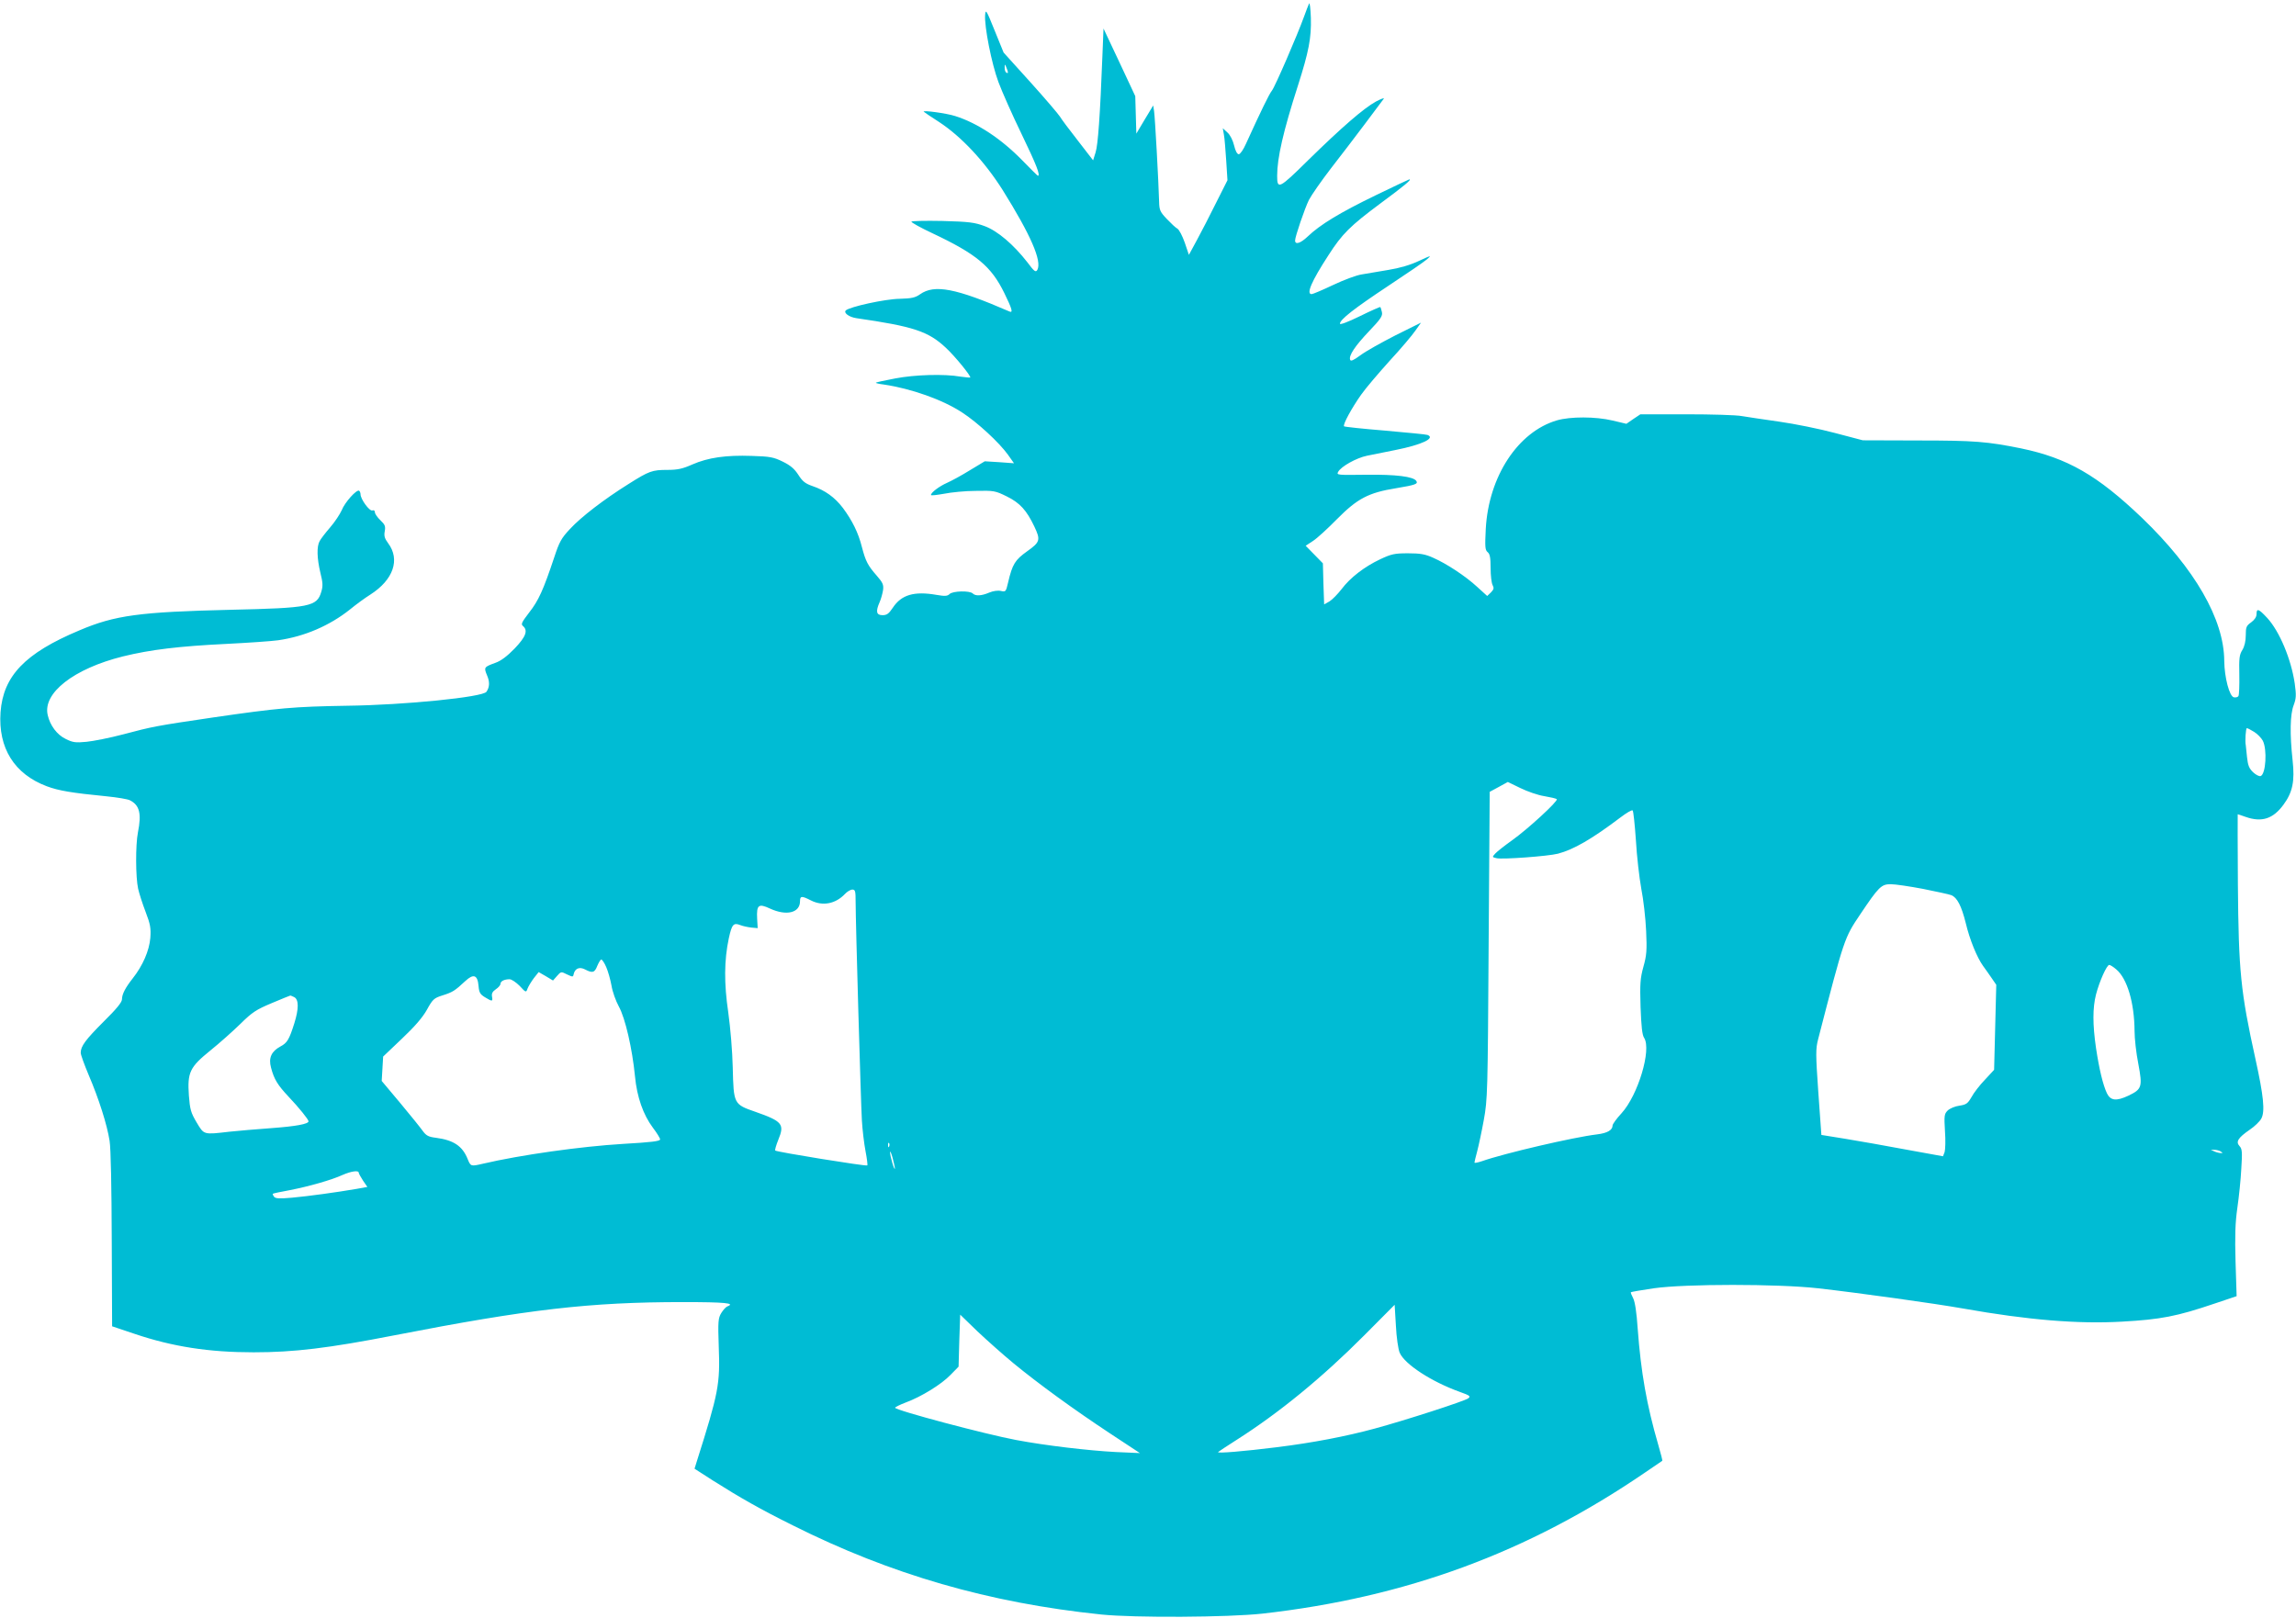 <?xml version="1.0" standalone="no"?>
<!DOCTYPE svg PUBLIC "-//W3C//DTD SVG 20010904//EN"
 "http://www.w3.org/TR/2001/REC-SVG-20010904/DTD/svg10.dtd">
<svg version="1.0" xmlns="http://www.w3.org/2000/svg"
 width="1280pt" height="902pt" viewBox="0 0 1280 902"
 preserveAspectRatio="xMidYMid meet">
<g transform="translate(0,902) scale(0.1,-0.1)"
fill="#00bcd4" stroke="none">
<path d="M7298 9000 c-4 -8 -17 -42 -29 -75 -36 -100 -161 -389 -178 -410 -15
-18 -63 -117 -145 -297 -14 -32 -32 -58 -40 -58 -9 0 -19 19 -26 49 -7 29 -22
59 -37 72 l-26 24 6 -35 c4 -19 9 -85 13 -145 l7 -110 -63 -125 c-34 -69 -82
-162 -107 -208 l-45 -83 -23 68 c-13 37 -31 72 -41 78 -10 5 -36 30 -59 54
-37 39 -42 49 -43 95 -3 112 -23 473 -28 505 l-5 33 -47 -78 -47 -79 -3 104
-3 105 -88 188 -89 189 -6 -148 c-13 -340 -25 -501 -38 -542 l-14 -45 -85 110
c-47 60 -92 120 -100 134 -8 13 -81 99 -164 191 l-150 166 -50 123 c-46 114
-50 121 -53 87 -5 -64 36 -272 74 -374 20 -54 78 -185 130 -292 81 -168 106
-231 90 -231 -2 0 -41 39 -87 86 -117 120 -250 208 -374 247 -50 16 -185 34
-175 24 3 -3 41 -29 85 -57 124 -81 254 -220 355 -380 156 -250 220 -396 193
-445 -9 -15 -17 -9 -55 42 -78 100 -166 175 -238 202 -57 21 -87 25 -237 29
-95 2 -173 0 -172 -4 0 -5 52 -34 116 -64 248 -117 329 -185 402 -334 43 -88
50 -112 29 -103 -299 130 -419 153 -499 96 -27 -19 -47 -23 -113 -25 -82 -1
-281 -45 -301 -65 -13 -14 19 -37 59 -43 318 -46 401 -73 499 -165 50 -46 142
-159 136 -166 -2 -1 -26 1 -54 5 -91 16 -255 11 -364 -10 -57 -11 -106 -21
-108 -24 -2 -2 18 -7 44 -10 154 -23 327 -84 437 -156 86 -56 206 -167 255
-235 l34 -48 -82 6 -81 5 -83 -50 c-45 -28 -102 -59 -127 -70 -43 -19 -90 -54
-90 -68 0 -4 33 0 73 7 39 8 119 16 177 16 101 2 108 1 173 -31 73 -36 110
-77 153 -167 36 -76 33 -87 -40 -139 -67 -48 -82 -71 -106 -174 -12 -51 -13
-53 -40 -47 -16 4 -44 0 -65 -9 -44 -19 -77 -20 -92 -5 -17 17 -112 14 -129
-3 -12 -12 -26 -13 -72 -5 -126 22 -197 1 -245 -72 -22 -33 -33 -41 -57 -41
-35 0 -39 21 -16 73 8 18 16 48 19 67 4 30 -2 42 -35 80 -50 57 -62 80 -83
160 -20 80 -54 148 -106 218 -46 60 -99 98 -170 122 -40 14 -55 26 -78 62 -22
34 -44 53 -87 74 -51 25 -71 29 -173 32 -143 5 -243 -9 -332 -48 -54 -24 -82
-30 -138 -30 -85 0 -102 -6 -216 -78 -139 -87 -265 -184 -327 -251 -49 -52
-60 -73 -88 -158 -61 -183 -88 -242 -139 -307 -42 -55 -48 -66 -36 -76 30 -25
17 -60 -46 -126 -42 -43 -76 -69 -108 -80 -63 -23 -64 -25 -46 -69 16 -36 15
-66 -3 -92 -19 -30 -457 -74 -777 -78 -298 -5 -380 -12 -745 -65 -319 -47
-340 -51 -505 -95 -72 -19 -163 -37 -202 -41 -62 -6 -77 -4 -117 16 -48 23
-87 75 -100 133 -29 123 146 259 419 327 155 38 313 57 580 70 121 6 249 15
285 20 148 21 288 82 400 171 34 28 86 66 115 84 128 82 167 195 99 286 -20
27 -24 41 -19 67 5 28 1 37 -24 61 -17 16 -31 36 -31 45 0 9 -6 13 -14 10 -16
-6 -66 63 -66 90 0 8 -4 17 -8 20 -14 8 -80 -65 -97 -109 -10 -22 -38 -65 -64
-95 -26 -30 -53 -65 -59 -77 -17 -30 -15 -96 4 -176 14 -56 15 -75 5 -107 -24
-82 -63 -90 -506 -100 -505 -12 -644 -30 -843 -115 -303 -127 -424 -254 -439
-456 -14 -200 77 -345 258 -413 67 -25 140 -37 333 -56 61 -6 119 -16 130 -22
54 -27 66 -74 45 -179 -14 -71 -13 -251 1 -314 6 -27 25 -86 42 -130 26 -68
30 -90 26 -145 -6 -71 -42 -154 -98 -225 -41 -52 -60 -88 -60 -117 0 -16 -31
-54 -101 -123 -102 -102 -129 -138 -129 -175 0 -11 20 -66 44 -123 57 -133
103 -278 117 -368 7 -43 11 -258 12 -553 l2 -481 125 -42 c213 -72 415 -103
664 -103 225 0 417 23 786 95 745 145 1088 185 1608 185 236 0 294 -6 247 -24
-8 -3 -23 -19 -34 -37 -17 -28 -19 -46 -14 -188 8 -209 -1 -256 -122 -638
l-13 -42 101 -65 c155 -98 266 -161 447 -251 547 -274 1093 -432 1720 -497
187 -19 707 -16 898 5 800 90 1481 341 2132 786 52 35 96 65 97 66 2 1 -8 40
-22 88 -65 223 -97 406 -115 649 -6 90 -15 149 -25 169 -9 17 -15 32 -13 34 2
2 60 12 128 22 178 25 689 25 915 0 229 -26 646 -84 810 -113 361 -64 640 -87
885 -73 215 12 305 29 517 101 l122 41 -6 191 c-4 145 -2 217 10 301 9 61 19
159 22 218 6 93 5 111 -10 127 -22 24 -8 46 57 91 27 18 57 47 65 63 21 40 12
127 -33 331 -83 376 -94 490 -98 974 -1 215 -2 391 -1 391 2 0 22 -7 45 -15
89 -31 152 -11 210 68 51 69 64 131 51 248 -16 147 -14 256 6 307 14 38 15 55
6 121 -20 136 -85 291 -153 365 -48 52 -60 56 -60 22 0 -16 -11 -32 -30 -46
-27 -19 -30 -27 -30 -72 0 -33 -7 -62 -19 -82 -17 -27 -19 -47 -17 -139 1 -59
-1 -112 -5 -118 -3 -6 -15 -9 -25 -7 -25 4 -53 111 -54 203 -1 232 -164 514
-458 797 -250 239 -416 334 -675 388 -188 38 -259 44 -572 44 l-310 1 -156 41
c-86 23 -225 51 -310 63 -85 12 -178 26 -208 31 -30 6 -170 10 -310 10 l-256
0 -39 -26 -39 -27 -76 18 c-96 23 -237 23 -312 1 -217 -64 -380 -313 -396
-605 -5 -101 -4 -118 11 -130 12 -10 16 -31 16 -88 0 -41 5 -84 11 -95 9 -17
7 -24 -9 -41 l-21 -20 -55 50 c-66 61 -171 130 -246 163 -44 20 -72 25 -140
25 -76 0 -93 -4 -155 -33 -89 -42 -168 -103 -216 -167 -21 -27 -51 -58 -67
-68 l-30 -17 -4 115 -3 114 -48 49 -48 49 41 27 c22 14 82 69 133 121 114 115
175 148 331 173 108 18 122 24 112 40 -15 25 -115 37 -279 35 -161 -2 -167 -2
-157 16 16 30 102 78 161 90 30 6 101 20 159 32 146 29 225 66 178 84 -7 3
-113 13 -236 24 -123 10 -226 21 -229 24 -8 9 42 101 95 176 25 36 97 120 159
189 63 68 127 144 144 169 l31 44 -143 -71 c-78 -40 -166 -89 -195 -111 -38
-28 -54 -35 -57 -25 -9 23 27 77 107 161 64 67 75 84 70 105 -3 14 -7 26 -9
28 -1 2 -53 -21 -114 -51 -67 -33 -111 -49 -111 -42 0 23 78 84 268 210 103
68 201 135 217 149 28 24 24 23 -45 -9 -49 -23 -108 -40 -170 -50 -52 -9 -119
-20 -148 -25 -29 -4 -101 -31 -160 -59 -59 -28 -113 -51 -120 -51 -31 0 -1 71
94 217 77 120 121 163 290 289 134 99 176 134 161 134 -2 0 -87 -40 -188 -89
-198 -96 -309 -163 -379 -230 -40 -38 -70 -47 -70 -22 0 22 54 179 77 226 14
27 69 106 122 175 54 69 139 181 191 250 51 69 98 131 104 139 6 7 -13 1 -43
-15 -69 -38 -190 -143 -379 -328 -162 -160 -172 -164 -172 -86 0 99 34 248
115 500 62 194 76 269 73 380 -2 52 -6 88 -10 80z m-1679 -383 c1 -5 -3 -5 -9
-2 -5 3 -10 16 -9 28 0 21 1 21 9 2 5 -11 9 -24 9 -28z m6948 -3678 c18 -11
40 -34 48 -49 25 -49 17 -186 -12 -197 -8 -3 -27 7 -42 21 -23 22 -29 39 -34
84 -3 31 -6 62 -7 67 -5 21 0 95 6 95 4 0 22 -9 41 -21z m-4091 -313 c39 -19
99 -40 133 -45 35 -6 66 -13 70 -17 9 -10 -164 -169 -249 -229 -42 -30 -84
-63 -94 -74 -18 -20 -18 -20 7 -26 31 -8 287 11 342 25 88 23 190 82 350 203
33 25 63 43 67 38 4 -4 12 -79 18 -166 5 -88 19 -209 30 -270 12 -60 24 -166
27 -235 5 -107 3 -136 -15 -200 -18 -65 -20 -95 -16 -225 4 -108 9 -156 20
-172 42 -66 -34 -319 -126 -420 -28 -30 -50 -61 -50 -68 0 -26 -29 -43 -87
-50 -133 -16 -518 -106 -640 -149 -24 -8 -43 -12 -43 -8 0 4 7 32 15 62 8 30
25 109 37 175 21 115 22 153 27 975 l6 855 50 27 c28 15 50 28 51 28 0 0 32
-16 70 -34z m2244 -562 c74 -15 145 -30 158 -35 33 -13 57 -60 81 -156 22 -93
63 -192 96 -238 12 -17 34 -47 48 -68 l26 -38 -6 -237 -6 -237 -51 -55 c-29
-30 -63 -74 -75 -97 -21 -36 -29 -42 -68 -48 -24 -3 -54 -16 -65 -27 -19 -19
-20 -29 -15 -114 4 -52 2 -105 -2 -118 l-9 -23 -204 37 c-112 21 -264 48 -338
60 l-136 22 -17 237 c-15 215 -15 243 -1 297 146 565 146 564 234 695 104 155
118 169 171 169 24 0 105 -12 179 -26z m-5950 -72 c0 -111 29 -1120 35 -1220
3 -51 12 -127 20 -169 8 -42 13 -79 10 -81 -5 -6 -506 75 -513 83 -3 3 5 30
17 60 36 87 23 103 -128 156 -121 42 -121 43 -126 247 -2 90 -13 221 -25 307
-24 162 -23 291 3 413 17 78 26 89 64 74 15 -6 44 -12 63 -14 l34 -3 -3 53
c-4 77 8 86 72 56 91 -42 167 -24 167 41 0 30 9 31 60 5 66 -34 138 -20 191
36 12 13 31 24 41 24 16 0 18 -9 18 -68z m-1390 -365 c10 -23 23 -69 29 -102
5 -33 24 -86 41 -117 36 -65 75 -236 90 -389 11 -116 46 -215 100 -287 22 -29
40 -58 40 -65 0 -10 -50 -16 -207 -25 -233 -14 -570 -61 -783 -111 -65 -15
-66 -15 -83 27 -29 72 -78 105 -176 118 -42 5 -55 12 -74 38 -12 17 -68 87
-125 155 l-104 124 4 68 4 68 104 99 c72 68 116 119 140 162 32 58 39 65 87
80 57 18 69 26 126 79 47 44 70 36 75 -28 3 -35 9 -45 35 -61 41 -25 45 -25
40 3 -3 17 2 28 21 41 14 9 26 23 26 30 0 15 21 26 51 26 11 0 36 -17 56 -37
35 -38 36 -38 44 -15 5 13 21 39 35 58 l27 34 40 -23 40 -24 22 25 c22 25 23
26 56 9 32 -15 34 -15 37 1 7 32 32 43 63 27 42 -22 54 -19 69 20 8 19 18 35
22 35 5 0 18 -19 28 -43z m8418 -12 c61 -51 101 -186 102 -344 0 -41 9 -123
21 -183 24 -128 20 -141 -55 -177 -68 -32 -100 -28 -120 13 -22 47 -43 133
-61 253 -19 131 -19 223 0 298 19 73 60 165 74 165 5 0 23 -11 39 -25z
m-10157 -155 c25 -14 25 -65 0 -145 -29 -92 -40 -110 -78 -130 -50 -27 -67
-64 -52 -118 17 -65 37 -97 98 -162 57 -60 111 -127 111 -137 0 -15 -70 -28
-206 -38 -83 -6 -188 -15 -235 -20 -146 -17 -141 -18 -183 52 -32 54 -37 72
-43 150 -9 129 5 158 120 251 51 41 126 108 167 148 66 65 87 79 175 116 55
23 101 42 103 42 2 1 12 -4 23 -9z m3316 -832 c-3 -8 -6 -5 -6 6 -1 11 2 17 5
13 3 -3 4 -12 1 -19z m32 -123 c-2 -17 -27 69 -27 90 0 11 6 -2 14 -30 7 -27
13 -54 13 -60z m7391 95 c13 -9 13 -10 0 -9 -8 0 -24 4 -35 9 l-20 9 20 0 c11
0 27 -4 35 -9z m-10380 -119 c0 -4 11 -24 24 -44 l24 -35 -61 -11 c-111 -19
-270 -41 -360 -49 -69 -6 -90 -5 -99 5 -6 8 -9 15 -7 17 2 2 44 11 94 20 108
21 234 57 295 85 48 21 90 27 90 12z m5803 -1003 c27 -64 177 -162 336 -219
56 -20 61 -24 46 -36 -23 -16 -347 -121 -520 -168 -162 -44 -345 -79 -545
-104 -185 -23 -337 -36 -329 -27 3 3 50 34 105 69 234 149 474 345 709 581
l170 171 7 -116 c3 -65 13 -132 21 -151z m-2153 -59 c140 -115 335 -257 538
-391 l167 -110 -135 6 c-152 8 -391 36 -555 67 -171 32 -675 166 -675 180 0 3
27 17 59 29 87 32 199 101 250 154 l45 46 4 145 5 145 96 -93 c53 -50 144
-131 201 -178z"/>
</g>
</svg>
